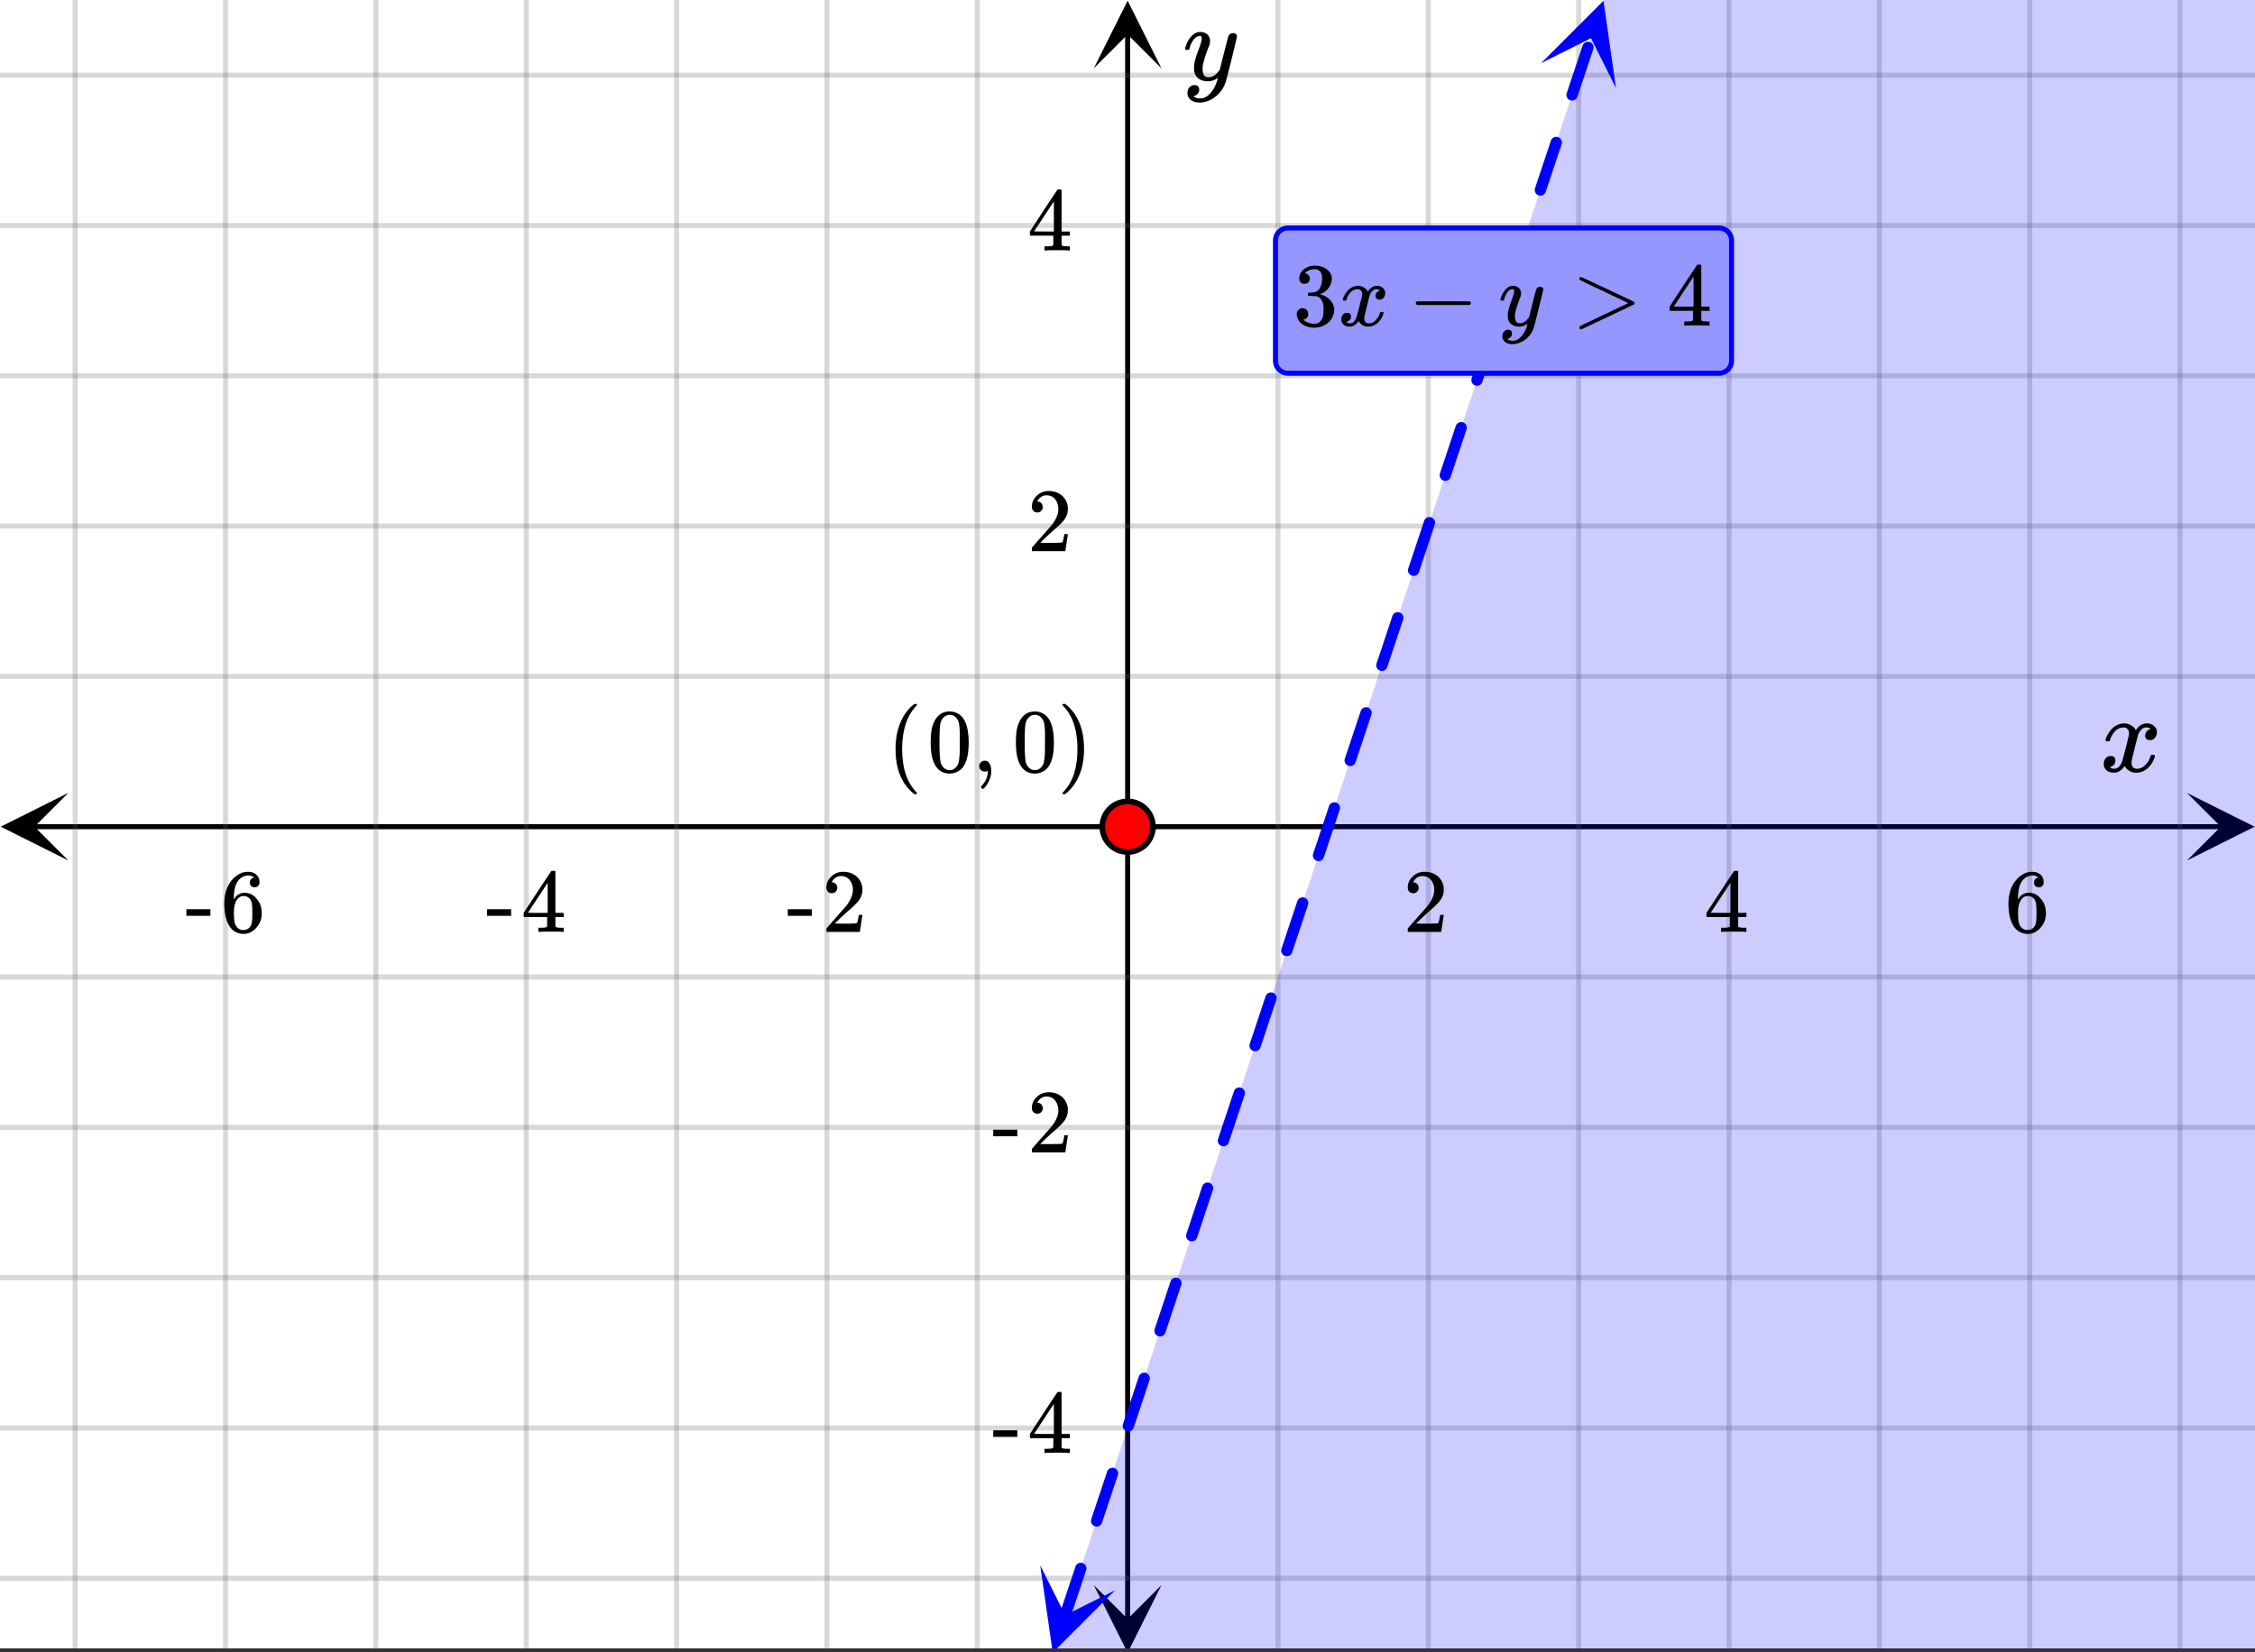 <svg xmlns="http://www.w3.org/2000/svg" xmlns:xlink="http://www.w3.org/1999/xlink" width="449.28" height="329.28" viewBox="0 0 336.96 246.96"><rect x="0" y="0" width="336.96" height="246.96" fill="#333333" stroke="none"/><defs><symbol overflow="visible" id="m"><path d="M.953-4.531c-.074-.063-.11-.125-.11-.188.04-.289.212-.664.516-1.125.508-.77 1.149-1.21 1.922-1.328.145-.02.258-.031.344-.031.375 0 .723.101 1.047.297.32.187.55.43.687.718a3.71 3.71 0 0 0 .266-.343c.406-.446.867-.672 1.39-.672.446 0 .805.133 1.079.39.281.25.422.56.422.922 0 .336-.102.618-.297.844a.916.916 0 0 1-.75.344c-.211 0-.383-.055-.516-.172a.636.636 0 0 1-.187-.469c0-.5.27-.843.812-1.031a.921.921 0 0 0-.172-.125c-.105-.063-.261-.094-.468-.094-.149 0-.25.012-.313.032-.418.18-.727.539-.922 1.078-.031.093-.187.703-.469 1.828-.28 1.125-.433 1.758-.453 1.89a2.74 2.74 0 0 0-.047.5c0 .262.07.47.22.625.155.149.359.22.609.22.457 0 .867-.192 1.234-.579.375-.383.625-.813.75-1.281.039-.114.078-.176.11-.188.03-.02.113-.031.25-.031.206 0 .312.047.312.14 0 .012-.012.07-.031.172-.188.68-.57 1.266-1.141 1.766-.512.399-1.047.594-1.61.594-.761 0-1.34-.336-1.734-1.016-.312.492-.715.813-1.203.969-.105.02-.246.031-.422.031C1.441.156.992-.062.734-.5a1.316 1.316 0 0 1-.156-.656c0-.32.094-.598.281-.828a.95.95 0 0 1 .75-.344c.47 0 .704.23.704.687 0 .399-.188.688-.563.875l-.094.047-.078.031a.123.123 0 0 1-.047.016l-.047.016c0 .031.082.086.25.156.125.055.266.078.422.078.383 0 .723-.242 1.016-.734.113-.196.32-.907.625-2.125.07-.25.144-.524.219-.828.07-.301.125-.536.156-.704.039-.164.066-.265.078-.296.063-.29.094-.5.094-.625 0-.27-.074-.477-.219-.625-.137-.157-.328-.235-.578-.235-.492 0-.918.188-1.281.563a3.171 3.171 0 0 0-.75 1.297c-.024.105-.047.168-.079.187-.023.012-.109.016-.265.016zm0 0"/></symbol><symbol overflow="visible" id="r"><path d="M7.531-7.031c.157 0 .285.043.39.125a.41.41 0 0 1 .173.343c0 .137-.266 1.278-.797 3.422-.531 2.137-.84 3.305-.922 3.516a4.073 4.073 0 0 1-.844 1.469 4.38 4.38 0 0 1-1.343 1.078c-.586.281-1.133.422-1.641.422-.824 0-1.387-.262-1.688-.781-.105-.157-.156-.376-.156-.657 0-.367.102-.652.313-.86.226-.21.468-.312.718-.312.477 0 .72.227.72.688 0 .394-.196.687-.579.875-.023.008-.047.02-.078.031-.031.02-.059.035-.078.047-.024.008-.043.016-.063.016l-.047.03c.032.063.145.13.344.204.176.063.352.094.531.094h.125c.188 0 .329-.012.422-.031.414-.118.805-.391 1.172-.829.375-.437.66-.96.86-1.562.113-.363.171-.578.171-.64 0-.009-.011-.005-.03.015a.546.546 0 0 0-.095.062c-.406.29-.855.438-1.343.438-.555 0-1.012-.133-1.375-.39-.356-.259-.586-.634-.688-1.126a4.332 4.332 0 0 1-.016-.5c0-.258.008-.46.032-.61.07-.456.32-1.253.75-2.39.238-.644.36-1.093.36-1.343A.756.756 0 0 0 2.78-6.5c-.031-.063-.094-.094-.187-.094h-.078c-.25 0-.493.117-.72.344-.355.355-.62.875-.796 1.563 0 .011-.008.03-.016.062a.22.22 0 0 1-.03.063l-.032.015C.91-4.535.89-4.53.859-4.53H.437c-.062-.063-.093-.11-.093-.14 0-.04.015-.118.047-.235.226-.758.57-1.352 1.03-1.782.364-.343.75-.515 1.157-.515.457 0 .82.125 1.094.375.27.25.406.594.406 1.031-.023.211-.039.324-.047.344 0 .074-.086.308-.25.703-.449 1.21-.715 2.094-.797 2.656a3.234 3.234 0 0 0-.015.375c0 .418.062.735.187.953.133.22.375.329.719.329.25 0 .484-.063.703-.188.227-.133.399-.266.516-.39.113-.126.258-.298.437-.516 0-.008.024-.117.078-.328.051-.22.13-.536.235-.954.101-.425.207-.832.312-1.218.407-1.625.63-2.477.672-2.563a.735.735 0 0 1 .703-.437zm0 0"/></symbol><symbol overflow="visible" id="n"><path d="M1.484-5.781c-.25 0-.449-.078-.593-.235a.872.872 0 0 1-.22-.609c0-.645.243-1.195.735-1.656a2.46 2.46 0 0 1 1.766-.703c.77 0 1.41.21 1.922.625.508.418.82.964.937 1.64.008.168.016.32.016.453 0 .524-.156 1.012-.469 1.47-.25.374-.758.89-1.516 1.546-.324.281-.777.695-1.359 1.234l-.781.766 1.016.016c1.414 0 2.164-.024 2.25-.079.039-.007.085-.101.14-.28.031-.095.094-.4.188-.923v-.03h.53v.03l-.374 2.47V0h-5v-.25c0-.188.008-.29.031-.313.008-.007.383-.437 1.125-1.28.977-1.095 1.61-1.813 1.89-2.157.602-.82.907-1.57.907-2.25 0-.594-.156-1.086-.469-1.484-.312-.407-.746-.61-1.297-.61-.523 0-.945.235-1.265.703-.024.032-.047.079-.078.141a.274.274 0 0 0-.047.078c0 .012.02.016.062.016a.68.68 0 0 1 .547.25.801.801 0 0 1 .219.562c0 .23-.078.422-.235.578a.76.76 0 0 1-.578.235zm0 0"/></symbol><symbol overflow="visible" id="o"><path d="M6.234 0c-.125-.031-.71-.047-1.75-.047-1.074 0-1.671.016-1.796.047h-.126v-.625h.422c.383-.008.618-.031.704-.063a.286.286 0 0 0 .171-.14c.008-.008.016-.25.016-.719v-.672h-3.5v-.625l2.031-3.11A431.58 431.58 0 0 1 4.5-9.108c.02-.008.113-.016.281-.016h.25l.078.078v6.203h1.235v.625H5.109V-.89a.25.25 0 0 0 .079.157c.07.062.328.101.765.109h.39V0zm-2.28-2.844v-4.5L1-2.859l1.469.015zm0 0"/></symbol><symbol overflow="visible" id="p"><path d="M5.031-8.11c-.199-.195-.48-.304-.843-.328-.625 0-1.153.274-1.579.813-.418.586-.625 1.492-.625 2.719L2-4.86l.11-.172c.363-.54.859-.813 1.484-.813.414 0 .781.09 1.094.266a2.6 2.6 0 0 1 .64.547c.219.242.395.492.531.75.196.449.297.933.297 1.453v.234c0 .211-.027.403-.078.578-.105.532-.383 1.032-.828 1.5-.387.407-.82.66-1.297.766a2.688 2.688 0 0 1-.547.047c-.168 0-.32-.016-.453-.047-.668-.125-1.2-.484-1.594-1.078C.83-1.66.563-2.79.563-4.218c0-.97.171-1.817.515-2.548.344-.726.82-1.296 1.438-1.703a2.62 2.62 0 0 1 1.562-.515c.531 0 .953.14 1.266.421.32.282.484.665.484 1.141 0 .23-.07.414-.203.547-.125.137-.297.203-.516.203-.218 0-.398-.062-.53-.187-.126-.125-.188-.301-.188-.532 0-.406.21-.644.64-.718zm-.593 3.235a1.18 1.18 0 0 0-.97-.484c-.335 0-.605.105-.812.312C2.22-4.597 2-3.883 2-2.907c0 .794.05 1.345.156 1.657.094.273.242.5.453.688.22.187.477.28.782.28.457 0 .804-.171 1.046-.515.133-.187.22-.41.25-.672.04-.258.063-.64.063-1.14v-.422c0-.508-.023-.895-.063-1.156a1.566 1.566 0 0 0-.25-.688zm0 0"/></symbol><symbol overflow="visible" id="q"><path d="M.14-2.406v-.985h3.594v.985zm0 0"/></symbol><symbol overflow="visible" id="s"><path d="M4.484 3.25c0 .082-.078.125-.234.125h-.172l-.39-.328C2.07 1.578 1.265-.563 1.265-3.375c0-1.094.129-2.094.39-3C2.07-7.789 2.75-8.93 3.688-9.797c.07-.05.144-.11.218-.172.082-.07.14-.117.172-.14h.172c.102 0 .164.015.188.046.03.024.046.047.046.079 0 .03-.046.093-.14.187C2.945-8.317 2.25-6.172 2.25-3.359c0 2.804.695 4.937 2.094 6.406.093.101.14.172.14.203zm0 0"/></symbol><symbol overflow="visible" id="t"><path d="M1.297-7.89c.5-.727 1.187-1.094 2.062-1.094.657 0 1.227.226 1.72.671.25.243.456.547.624.922.332.75.5 1.778.5 3.079 0 1.398-.195 2.46-.578 3.187-.25.523-.621.902-1.11 1.14a2.534 2.534 0 0 1-1.14.282c-1.031 0-1.79-.473-2.266-1.422-.386-.727-.578-1.79-.578-3.188 0-.832.051-1.519.156-2.062a4.48 4.48 0 0 1 .61-1.516zm3.031-.157a1.24 1.24 0 0 0-.953-.437c-.375 0-.7.148-.969.437-.199.211-.336.465-.406.766-.074.293-.121.797-.14 1.515 0 .063-.008.246-.016.547v.735c0 .855.008 1.453.031 1.796.031.637.082 1.09.156 1.36.07.273.207.508.406.703.25.273.563.406.938.406.363 0 .664-.133.906-.406.196-.195.332-.43.407-.703.07-.27.128-.723.171-1.36.008-.343.016-.94.016-1.796v-.735-.547c-.023-.718-.07-1.222-.14-1.515-.075-.301-.212-.555-.407-.766zm0 0"/></symbol><symbol overflow="visible" id="u"><path d="M1.281-.234a.767.767 0 0 1-.234-.563c0-.226.07-.422.219-.578a.768.768 0 0 1 .578-.25c.343 0 .593.148.75.438.156.28.234.64.234 1.078a8.8 8.8 0 0 1-.015.468 4.012 4.012 0 0 1-.985 2.063c-.137.125-.219.187-.25.187s-.09-.043-.172-.125c-.086-.074-.125-.132-.125-.171 0-.043.047-.11.14-.204.552-.562.852-1.25.907-2.062v-.172c-.012 0-.039.016-.078.047A.829.829 0 0 1 1.89 0a.85.85 0 0 1-.609-.234zm0 0"/></symbol><symbol overflow="visible" id="v"><path d="M.813-10.094l.046-.015h.297l.375.312C3.156-8.317 3.97-6.176 3.97-3.375c0 1.105-.133 2.105-.39 3C3.16 1.039 2.476 2.18 1.53 3.047c-.062.05-.136.11-.218.172-.075.07-.125.125-.157.156H1a.547.547 0 0 1-.219-.031c-.031-.024-.047-.07-.047-.14.008 0 .063-.06.157-.173C2.285 1.582 2.984-.55 2.984-3.375c0-2.82-.699-4.957-2.093-6.406-.094-.102-.149-.16-.157-.172 0-.07.024-.117.079-.14zm0 0"/></symbol><symbol overflow="visible" id="w"><path d="M1.719-6.25c-.25 0-.446-.07-.578-.219a.863.863 0 0 1-.204-.593c0-.508.196-.938.594-1.282a2.566 2.566 0 0 1 1.407-.625h.203c.312 0 .507.008.593.016.301.043.602.137.907.281.593.305.968.727 1.125 1.266.02.093.03.218.03.375 0 .523-.167.996-.5 1.422-.323.418-.73.714-1.218.89-.055.024-.055.04 0 .047.008 0 .05.012.125.031.55.157 1.016.446 1.39.86.376.418.563.89.563 1.422 0 .367-.086.718-.25 1.062-.218.461-.574.84-1.062 1.14-.492.302-1.04.454-1.64.454-.595 0-1.122-.125-1.579-.375-.46-.25-.766-.586-.922-1.016a1.45 1.45 0 0 1-.14-.656c0-.25.082-.453.25-.61a.831.831 0 0 1 .609-.25c.25 0 .453.087.61.25.163.169.25.372.25.61 0 .21-.063.39-.188.547a.768.768 0 0 1-.469.281l-.094.031c.489.407 1.047.61 1.672.61.5 0 .875-.239 1.125-.719.156-.29.234-.742.234-1.36v-.265c0-.852-.292-1.426-.875-1.719-.124-.05-.398-.082-.812-.093l-.563-.016-.046-.031c-.024-.02-.032-.086-.032-.204 0-.113.008-.18.032-.203.03-.03.054-.046.078-.046.25 0 .508-.02.781-.063.395-.05.695-.27.906-.656.207-.395.313-.867.313-1.422 0-.582-.157-.973-.469-1.172a1.131 1.131 0 0 0-.64-.188c-.45 0-.844.122-1.188.36l-.125.094a.671.671 0 0 0-.094.109l-.047.047a.88.88 0 0 0 .094.031c.176.024.328.11.453.266.125.148.188.32.188.515a.715.715 0 0 1-.235.547.76.76 0 0 1-.562.219zm0 0"/></symbol><symbol overflow="visible" id="y"><path d="M1.328-3.094c-.137-.07-.203-.164-.203-.281 0-.113.066-.203.203-.266h7.828c.133.075.203.168.203.282 0 .105-.07.195-.203.265zm0 0"/></symbol><symbol overflow="visible" id="A"><path d="M1.156-6.86a.31.31 0 0 1-.031-.156c0-.062.02-.117.063-.171.039-.063.085-.094.14-.094.063 0 .754.312 2.078.937 1.32.617 2.63 1.23 3.922 1.844l1.938.922a.273.273 0 0 1 .093.219c0 .086-.03.148-.093.187-.024.024-1.336.649-3.938 1.875L1.438.547h-.079C1.203.523 1.125.43 1.125.266a.33.33 0 0 1 .031-.141c.04-.055 1.352-.688 3.938-1.906l3.343-1.594a297 297 0 0 1-3.343-1.594c-2.586-1.218-3.899-1.847-3.938-1.89zm0 0"/></symbol><symbol overflow="visible" id="x"><path d="M.781-3.75C.727-3.8.703-3.848.703-3.89c.031-.25.172-.563.422-.938.414-.633.941-1.004 1.578-1.11.133-.007.235-.015.297-.015.313 0 .598.086.86.25.269.156.46.355.578.594.113-.157.187-.25.218-.282.332-.375.711-.562 1.14-.562.364 0 .661.105.891.312.227.211.344.465.344.766 0 .281-.078.516-.234.703a.776.776 0 0 1-.625.281.64.64 0 0 1-.422-.14.521.521 0 0 1-.156-.39c0-.415.222-.696.672-.845a.58.58 0 0 0-.141-.093.705.705 0 0 0-.39-.094.91.91 0 0 0-.266.031c-.336.149-.586.445-.75.89-.032.075-.164.579-.39 1.516-.231.93-.356 1.45-.376 1.563a1.827 1.827 0 0 0-.047.406c0 .211.063.383.188.516.125.125.289.187.5.187.383 0 .726-.16 1.031-.484.3-.32.508-.676.625-1.063.02-.082.04-.129.063-.14.03-.02.109-.031.234-.031.164 0 .25.039.25.109 0 .012-.012.058-.031.14-.149.563-.461 1.055-.938 1.47-.43.323-.875.484-1.344.484-.625 0-1.101-.282-1.421-.844-.262.406-.594.68-1 .812-.086.02-.2.032-.344.032-.524 0-.89-.188-1.11-.563a.953.953 0 0 1-.14-.531c0-.27.078-.5.234-.688a.798.798 0 0 1 .625-.28c.395 0 .594.187.594.562 0 .336-.164.574-.484.718a.359.359 0 0 1-.063.047l-.078.031c-.012.012-.024.016-.031.016h-.032c0 .031.063.074.188.125a.817.817 0 0 0 .36.078c.32 0 .597-.203.827-.61.102-.163.282-.75.532-1.75.05-.206.109-.437.171-.687.063-.257.11-.457.141-.593.031-.133.05-.211.063-.235a2.86 2.86 0 0 0 .078-.531.678.678 0 0 0-.188-.5.613.613 0 0 0-.484-.203c-.406 0-.762.156-1.063.469a2.562 2.562 0 0 0-.609 1.078c-.012.074-.031.12-.063.14a.752.752 0 0 1-.218.016zm0 0"/></symbol><symbol overflow="visible" id="z"><path d="M6.234-5.813c.125 0 .227.04.313.11.094.062.14.152.14.266 0 .117-.226 1.058-.671 2.828C5.578-.836 5.328.133 5.266.312a3.459 3.459 0 0 1-.688 1.22 3.641 3.641 0 0 1-1.11.874c-.491.239-.945.36-1.359.36-.687 0-1.152-.22-1.39-.657-.094-.125-.14-.304-.14-.53 0-.306.085-.544.265-.72.187-.168.379-.25.578-.25.394 0 .594.188.594.563 0 .332-.157.578-.47.734a.298.298 0 0 1-.062.032.295.295 0 0 0-.078.03c-.011.009-.023.016-.031.016L1.328 2c.031.05.129.11.297.172.133.05.273.078.422.078h.11c.155 0 .273-.012.359-.031.332-.094.648-.324.953-.688A3.69 3.69 0 0 0 4.188.25c.093-.3.14-.477.14-.531 0-.008-.012-.004-.031.015a.358.358 0 0 1-.078.047c-.336.239-.703.36-1.11.36-.46 0-.84-.106-1.14-.313-.293-.219-.48-.531-.563-.937a2.932 2.932 0 0 1-.015-.407c0-.218.007-.382.03-.5.063-.394.266-1.054.61-1.984.196-.531.297-.898.297-1.11a.838.838 0 0 0-.031-.265c-.024-.05-.074-.078-.156-.078h-.063c-.21 0-.406.094-.594.281-.293.293-.511.727-.656 1.297 0 .012-.008.027-.015.047a.188.188 0 0 1-.032.047l-.015.015c-.012.012-.028.016-.047.016h-.36C.305-3.8.281-3.836.281-3.86a.97.97 0 0 1 .047-.203c.188-.625.469-1.113.844-1.468.3-.282.617-.422.953-.422.383 0 .688.105.906.312.227.2.344.485.344.86-.023.168-.04.261-.047.281 0 .055-.07.246-.203.578-.367 1-.586 1.735-.656 2.203a1.857 1.857 0 0 0-.016.297c0 .344.05.61.156.797.114.18.313.266.594.266.207 0 .406-.051.594-.157a1.84 1.84 0 0 0 .422-.328c.093-.101.21-.242.36-.422a32.833 32.833 0 0 1 .25-1.063c.093-.35.175-.687.25-1 .343-1.35.534-2.062.577-2.124a.592.592 0 0 1 .578-.36zm0 0"/></symbol><clipPath id="a"><path d="M0 0h336.96v246.383H0zm0 0"/></clipPath><clipPath id="b"><path d="M.102 118.512H11V129H.102zm0 0"/></clipPath><clipPath id="c"><path d="M326.79 118.512h10.17V129h-10.17zm0 0"/></clipPath><clipPath id="d"><path d="M10 0h317v246.383H10zm0 0"/></clipPath><clipPath id="e"><path d="M163.445 236H174v10.383h-10.555zm0 0"/></clipPath><clipPath id="f"><path d="M163.445 0H174v10.21h-10.555zm0 0"/></clipPath><clipPath id="g"><path d="M0 10h336.96v227H0zm0 0"/></clipPath><clipPath id="h"><path d="M155 233h12v13.383h-12zm0 0"/></clipPath><clipPath id="i"><path d="M151.71 245.156l8.392-25.176 25.175 8.391-8.39 25.176zm0 0"/></clipPath><clipPath id="j"><path d="M230 0h12v14h-12zm0 0"/></clipPath><clipPath id="k"><path d="M230.281 9.438l8.395-25.176 25.176 8.39-8.391 25.176zm0 0"/></clipPath><clipPath id="l"><path d="M35 0h301.96v246.383H35zm0 0"/></clipPath></defs><g clip-path="url(#a)" fill="#fff"><path d="M0 0h336.96v246.96H0z"/><path d="M0 0h336.96v246.96H0z"/></g><path d="M5.055 123.566h326.89" fill="none" stroke="#000" stroke-width=".749"/><g clip-path="url(#b)"><path d="M10.21 118.512L.103 123.566l10.109 5.055-5.055-5.055zm0 0"/></g><g clip-path="url(#c)"><path d="M326.79 118.512l10.108 5.054-10.109 5.055 5.055-5.055zm0 0"/></g><g clip-path="url(#d)"><path d="M190.965 0v247.133M213.434 0v247.133M235.898 0v247.133M258.368 0v247.133M280.831 0v247.133M303.301 0v247.133M325.766 0v247.133M146.036 0v247.133M123.565 0v247.133M101.102 0v247.133M78.632 0v247.133M56.169 0v247.133M33.699 0v247.133M11.234 0v247.133" fill="none" stroke-linecap="round" stroke-linejoin="round" stroke="#666" stroke-opacity=".251" stroke-width=".749"/></g><path d="M168.5 242.078V5.055" fill="none" stroke="#000" stroke-width=".749"/><g clip-path="url(#e)"><path d="M163.445 236.922l5.055 10.11 5.055-10.11-5.055 5.055zm0 0"/></g><g clip-path="url(#f)"><path d="M163.445 10.21L168.5.103l5.055 10.109-5.055-5.055zm0 0"/></g><g clip-path="url(#g)"><path d="M0 101.102h337M0 78.632h337M0 56.169h337M0 33.699h337M0 11.234h337M0 146.035h337M0 168.5h337M0 190.965h337M0 213.434h337M0 235.898h337" fill="none" stroke-linecap="round" stroke-linejoin="round" stroke="#666" stroke-opacity=".251" stroke-width=".749"/></g><path d="M158.332 241.273l.527-1.585 1.055-3.165.531-1.585.254-.77a.817.817 0 0 1 .422-.488.842.842 0 0 1 1.133.379.83.83 0 0 1 .047.64l-1.313 3.938-.531 1.586-.527 1.582a.817.817 0 0 1-.422.488.821.821 0 0 1-.645.043.786.786 0 0 1-.484-.422.798.798 0 0 1-.047-.64zm4.738-14.21l.012-.043.527-1.583.528-1.585.531-1.582.527-1.583.243-.73a.81.81 0 0 1 .421-.484.806.806 0 0 1 .645-.047.81.81 0 0 1 .484.422.806.806 0 0 1 .047.644l-.77 2.309-.527 1.586-.527 1.582-.531 1.586-.012.043a.81.81 0 0 1-.422.484.808.808 0 0 1-.644.047.817.817 0 0 1-.489-.422.823.823 0 0 1-.043-.644zm4.735-14.208l.027-.085.527-1.586.532-1.582.527-1.582.527-1.586.227-.684a.81.81 0 0 1 .426-.488.814.814 0 0 1 .64-.047.81.81 0 0 1 .489.426.814.814 0 0 1 .046.64l-.23.688-1.055 3.164-.527 1.586-.527 1.582-.032.086a.815.815 0 0 1-.422.488.813.813 0 0 1-.64.043.794.794 0 0 1-.488-.422.798.798 0 0 1-.047-.64zm4.738-14.21l.039-.13.531-1.581.528-1.582.527-1.586.742-2.227a.81.81 0 0 1 .422-.484.806.806 0 0 1 .645-.047.81.81 0 0 1 .484.422.806.806 0 0 1 .047.644l-.215.64-.527 1.587-1.055 3.164-.527 1.586-.043.125a.817.817 0 0 1-.422.488.807.807 0 0 1-.645.047.828.828 0 0 1-.488-.422.823.823 0 0 1-.043-.644zm4.734-14.211l.059-.168.527-1.582.528-1.586.527-1.582.527-1.586.2-.598a.81.81 0 0 1 .425-.488.798.798 0 0 1 .64-.047.817.817 0 0 1 .49.422c.105.21.116.426.046.644l-.203.602-.527 1.582-.528 1.586-1.054 3.164-.059.172a.815.815 0 0 1-.422.488.813.813 0 0 1-.64.043.806.806 0 0 1-.489-.422.806.806 0 0 1-.047-.644zm4.739-14.207l.07-.211.527-1.586.528-1.582.527-1.586.527-1.582.188-.559a.828.828 0 0 1 .422-.488.821.821 0 0 1 .644-.043.81.81 0 0 1 .485.422.806.806 0 0 1 .046.644l-.183.555-.531 1.586-.528 1.582-.527 1.586-.598 1.793a.817.817 0 0 1-.422.488.807.807 0 0 1-.644.047.828.828 0 0 1-.488-.422.824.824 0 0 1-.043-.644zm4.734-14.211l.086-.254.527-1.582.528-1.586 1.226-3.68a.81.81 0 0 1 .426-.488.798.798 0 0 1 .64-.047.817.817 0 0 1 .489.422c.105.21.117.422.047.644l-.7 2.098-.53 1.586-.528 1.582-.527 1.586-.086.254a.786.786 0 0 1-.422.484.798.798 0 0 1-.64.047.817.817 0 0 1-.49-.422.806.806 0 0 1-.046-.644zm4.738-14.207l.098-.297.527-1.586 1.055-3.164.531-1.586.156-.473a.828.828 0 0 1 .422-.488.821.821 0 0 1 .645-.043c.219.07.383.215.484.422a.798.798 0 0 1 .047.64l-.156.477-1.055 3.164-.531 1.586-.527 1.582-.098.297a.817.817 0 0 1-.422.488.823.823 0 0 1-.644.047.821.821 0 0 1-.489-.426.813.813 0 0 1-.043-.64zm4.735-14.211l1.168-3.504.53-1.586.528-1.582.14-.434a.804.804 0 0 1 .427-.484.798.798 0 0 1 .64-.047.817.817 0 0 1 .489.422c.105.21.12.422.046.644l-.144.43-.527 1.586-1.055 3.164-.531 1.586-.114.34a.786.786 0 0 1-.422.484.798.798 0 0 1-.64.047.817.817 0 0 1-.488-.422.806.806 0 0 1-.047-.644zm4.738-14.207l.125-.383.527-1.582.532-1.586.527-1.582.527-1.586.13-.387a.817.817 0 0 1 .421-.488.821.821 0 0 1 .645-.043c.218.07.382.21.484.422a.798.798 0 0 1 .047.64l-.13.391-.526 1.582-.528 1.586-1.054 3.164-.13.383a.817.817 0 0 1-.421.488.84.84 0 0 1-1.133-.379.813.813 0 0 1-.043-.64zm4.734-14.211l.14-.426.532-1.582.528-1.582.527-1.586.527-1.582.113-.348a.804.804 0 0 1 .426-.484.798.798 0 0 1 .64-.047.817.817 0 0 1 .49.422.806.806 0 0 1 .046.644l-.117.344-.527 1.586-.528 1.582-.527 1.586-.528 1.582-.144.426a.786.786 0 0 1-.422.484.798.798 0 0 1-.64.047.817.817 0 0 1-.489-.422.806.806 0 0 1-.047-.644zm4.739-14.207l.683-2.051.528-1.586 1.156-3.469a.817.817 0 0 1 .422-.488.822.822 0 0 1 .644-.047.821.821 0 0 1 .488.426.813.813 0 0 1 .043.64l-.628 1.887-.528 1.586-1.21 3.633a.817.817 0 0 1-.423.488.821.821 0 0 1-.644.043.803.803 0 0 1-.488-.422.813.813 0 0 1-.043-.64zm4.734-14.211l.172-.508.527-1.586 1.055-3.164.527-1.586.09-.262a.786.786 0 0 1 .422-.484.798.798 0 0 1 .64-.047.817.817 0 0 1 .489.422.806.806 0 0 1 .047.644l-.09.262-1.055 3.164-.527 1.586-.528 1.582-.171.508a.783.783 0 0 1-.422.488.798.798 0 0 1-.64.047.817.817 0 0 1-.49-.422.807.807 0 0 1-.046-.644zm4.738-14.207l.184-.555.527-1.582.528-1.586 1.054-3.164.074-.219a.817.817 0 0 1 .422-.488.806.806 0 0 1 .645-.047.828.828 0 0 1 .488.422c.102.21.117.426.043.644l-.07.22-.531 1.581-.528 1.586-.527 1.582-.528 1.586-.183.55a.828.828 0 0 1-.422.49.821.821 0 0 1-.644.042.828.828 0 0 1-.489-.422.813.813 0 0 1-.043-.64zm4.735-14.211l.199-.594.527-1.586L226.422 37l.531-1.586.059-.176a.803.803 0 0 1 .422-.488.813.813 0 0 1 .64-.043.817.817 0 0 1 .488.422.806.806 0 0 1 .047.644l-1.113 3.34-.531 1.586-.528 1.582-.195.594a.81.81 0 0 1-.426.488.798.798 0 0 1-.64.047.817.817 0 0 1-.488-.422.808.808 0 0 1-.047-.644zm4.738-14.211l.21-.637 1.056-3.164.53-1.586.528-1.582.043-.133a.817.817 0 0 1 .422-.488.807.807 0 0 1 .644-.047.828.828 0 0 1 .489.422c.101.21.117.426.043.645l-.043.132-.528 1.586-1.054 3.164-.531 1.586-.211.637a.81.81 0 0 1-.422.484.806.806 0 0 1-.645.047.81.81 0 0 1-.484-.422.806.806 0 0 1-.047-.644zm4.734-14.207l.754-2.262.531-1.586.528-1.582.527-1.586.031-.09a.803.803 0 0 1 .422-.488.813.813 0 0 1 .64-.043c.224.07.384.211.49.422a.798.798 0 0 1 .046.64l-.559 1.676-.527 1.586-1.281 3.844a.81.81 0 0 1-.426.488.814.814 0 0 1-.64.047.81.81 0 0 1-.489-.426.814.814 0 0 1-.047-.64zm0 0" fill="#00f"/><g clip-path="url(#h)"><g clip-path="url(#i)"><path d="M155.438 233.965l1.867 13.055 9.324-9.325-7.461 3.73zm0 0" fill="#00f"/></g></g><g clip-path="url(#j)"><g clip-path="url(#k)"><path d="M230.281 9.438l9.324-9.325 1.868 13.055-3.73-7.461zm0 0" fill="#00f"/></g></g><g clip-path="url(#l)"><path d="M35.605 612.113l719.34 239.778 319.707-959.118-719.34-239.78-319.707 959.12" fill="#00f" fill-opacity=".2"/></g><path d="M172.281 123.566a3.81 3.81 0 0 1-1.105 2.676 3.859 3.859 0 0 1-1.23.82 3.74 3.74 0 0 1-1.446.286c-.5 0-.984-.094-1.45-.285a3.885 3.885 0 0 1-1.226-.82 3.81 3.81 0 0 1-1.105-2.677c0-.5.094-.984.289-1.445.191-.465.465-.875.816-1.23a3.81 3.81 0 0 1 2.676-1.106c.5 0 .984.094 1.445.29.465.19.875.464 1.23.816.352.355.626.765.817 1.23.196.461.29.945.29 1.445zm0 0" fill="red" stroke-width=".843" stroke="#000"/><use xlink:href="#m" x="313.784" y="115.329"/><use xlink:href="#n" x="209.689" y="139.293"/><use xlink:href="#o" x="254.622" y="139.293"/><use xlink:href="#p" x="299.556" y="139.293"/><use xlink:href="#q" x="117.576" y="139.293"/><use xlink:href="#n" x="122.818" y="139.293"/><use xlink:href="#q" x="72.642" y="139.293"/><use xlink:href="#o" x="77.884" y="139.293"/><use xlink:href="#q" x="27.709" y="139.293"/><use xlink:href="#p" x="32.951" y="139.293"/><use xlink:href="#r" x="176.738" y="11.982"/><use xlink:href="#n" x="153.522" y="82.378"/><use xlink:href="#o" x="153.522" y="37.444"/><use xlink:href="#q" x="148.28" y="172.244"/><use xlink:href="#n" x="153.522" y="172.244"/><use xlink:href="#q" x="148.28" y="217.178"/><use xlink:href="#o" x="153.522" y="217.178"/><use xlink:href="#s" x="132.553" y="115.329"/><use xlink:href="#t" x="138.544" y="115.329"/><use xlink:href="#u" x="145.284" y="115.329"/><use xlink:href="#t" x="151.276" y="115.329"/><use xlink:href="#v" x="158.016" y="115.329"/><path d="M190.594 53.922V35.945a1.88 1.88 0 0 1 .547-1.324c.175-.176.379-.308.605-.402.23-.098.469-.145.719-.145h64.402c.25 0 .489.047.719.145.23.094.43.226.605.402.176.176.313.379.407.61.097.23.144.468.144.714v17.977c0 .246-.047.484-.144.715-.094.23-.23.43-.407.605a1.816 1.816 0 0 1-.605.406c-.23.098-.469.145-.719.145h-64.402c-.25 0-.488-.047-.719-.145a1.856 1.856 0 0 1-.605-.406 1.816 1.816 0 0 1-.407-.605 1.88 1.88 0 0 1-.14-.715zm0 0" fill="#9696ff" stroke="#00f" stroke-width=".749"/><use xlink:href="#w" x="193.213" y="48.678"/><use xlink:href="#x" x="199.953" y="48.678"/><use xlink:href="#y" x="210.438" y="48.678"/><use xlink:href="#z" x="223.918" y="48.678"/><use xlink:href="#A" x="234.882" y="48.678"/><use xlink:href="#o" x="249.111" y="48.678"/></svg>